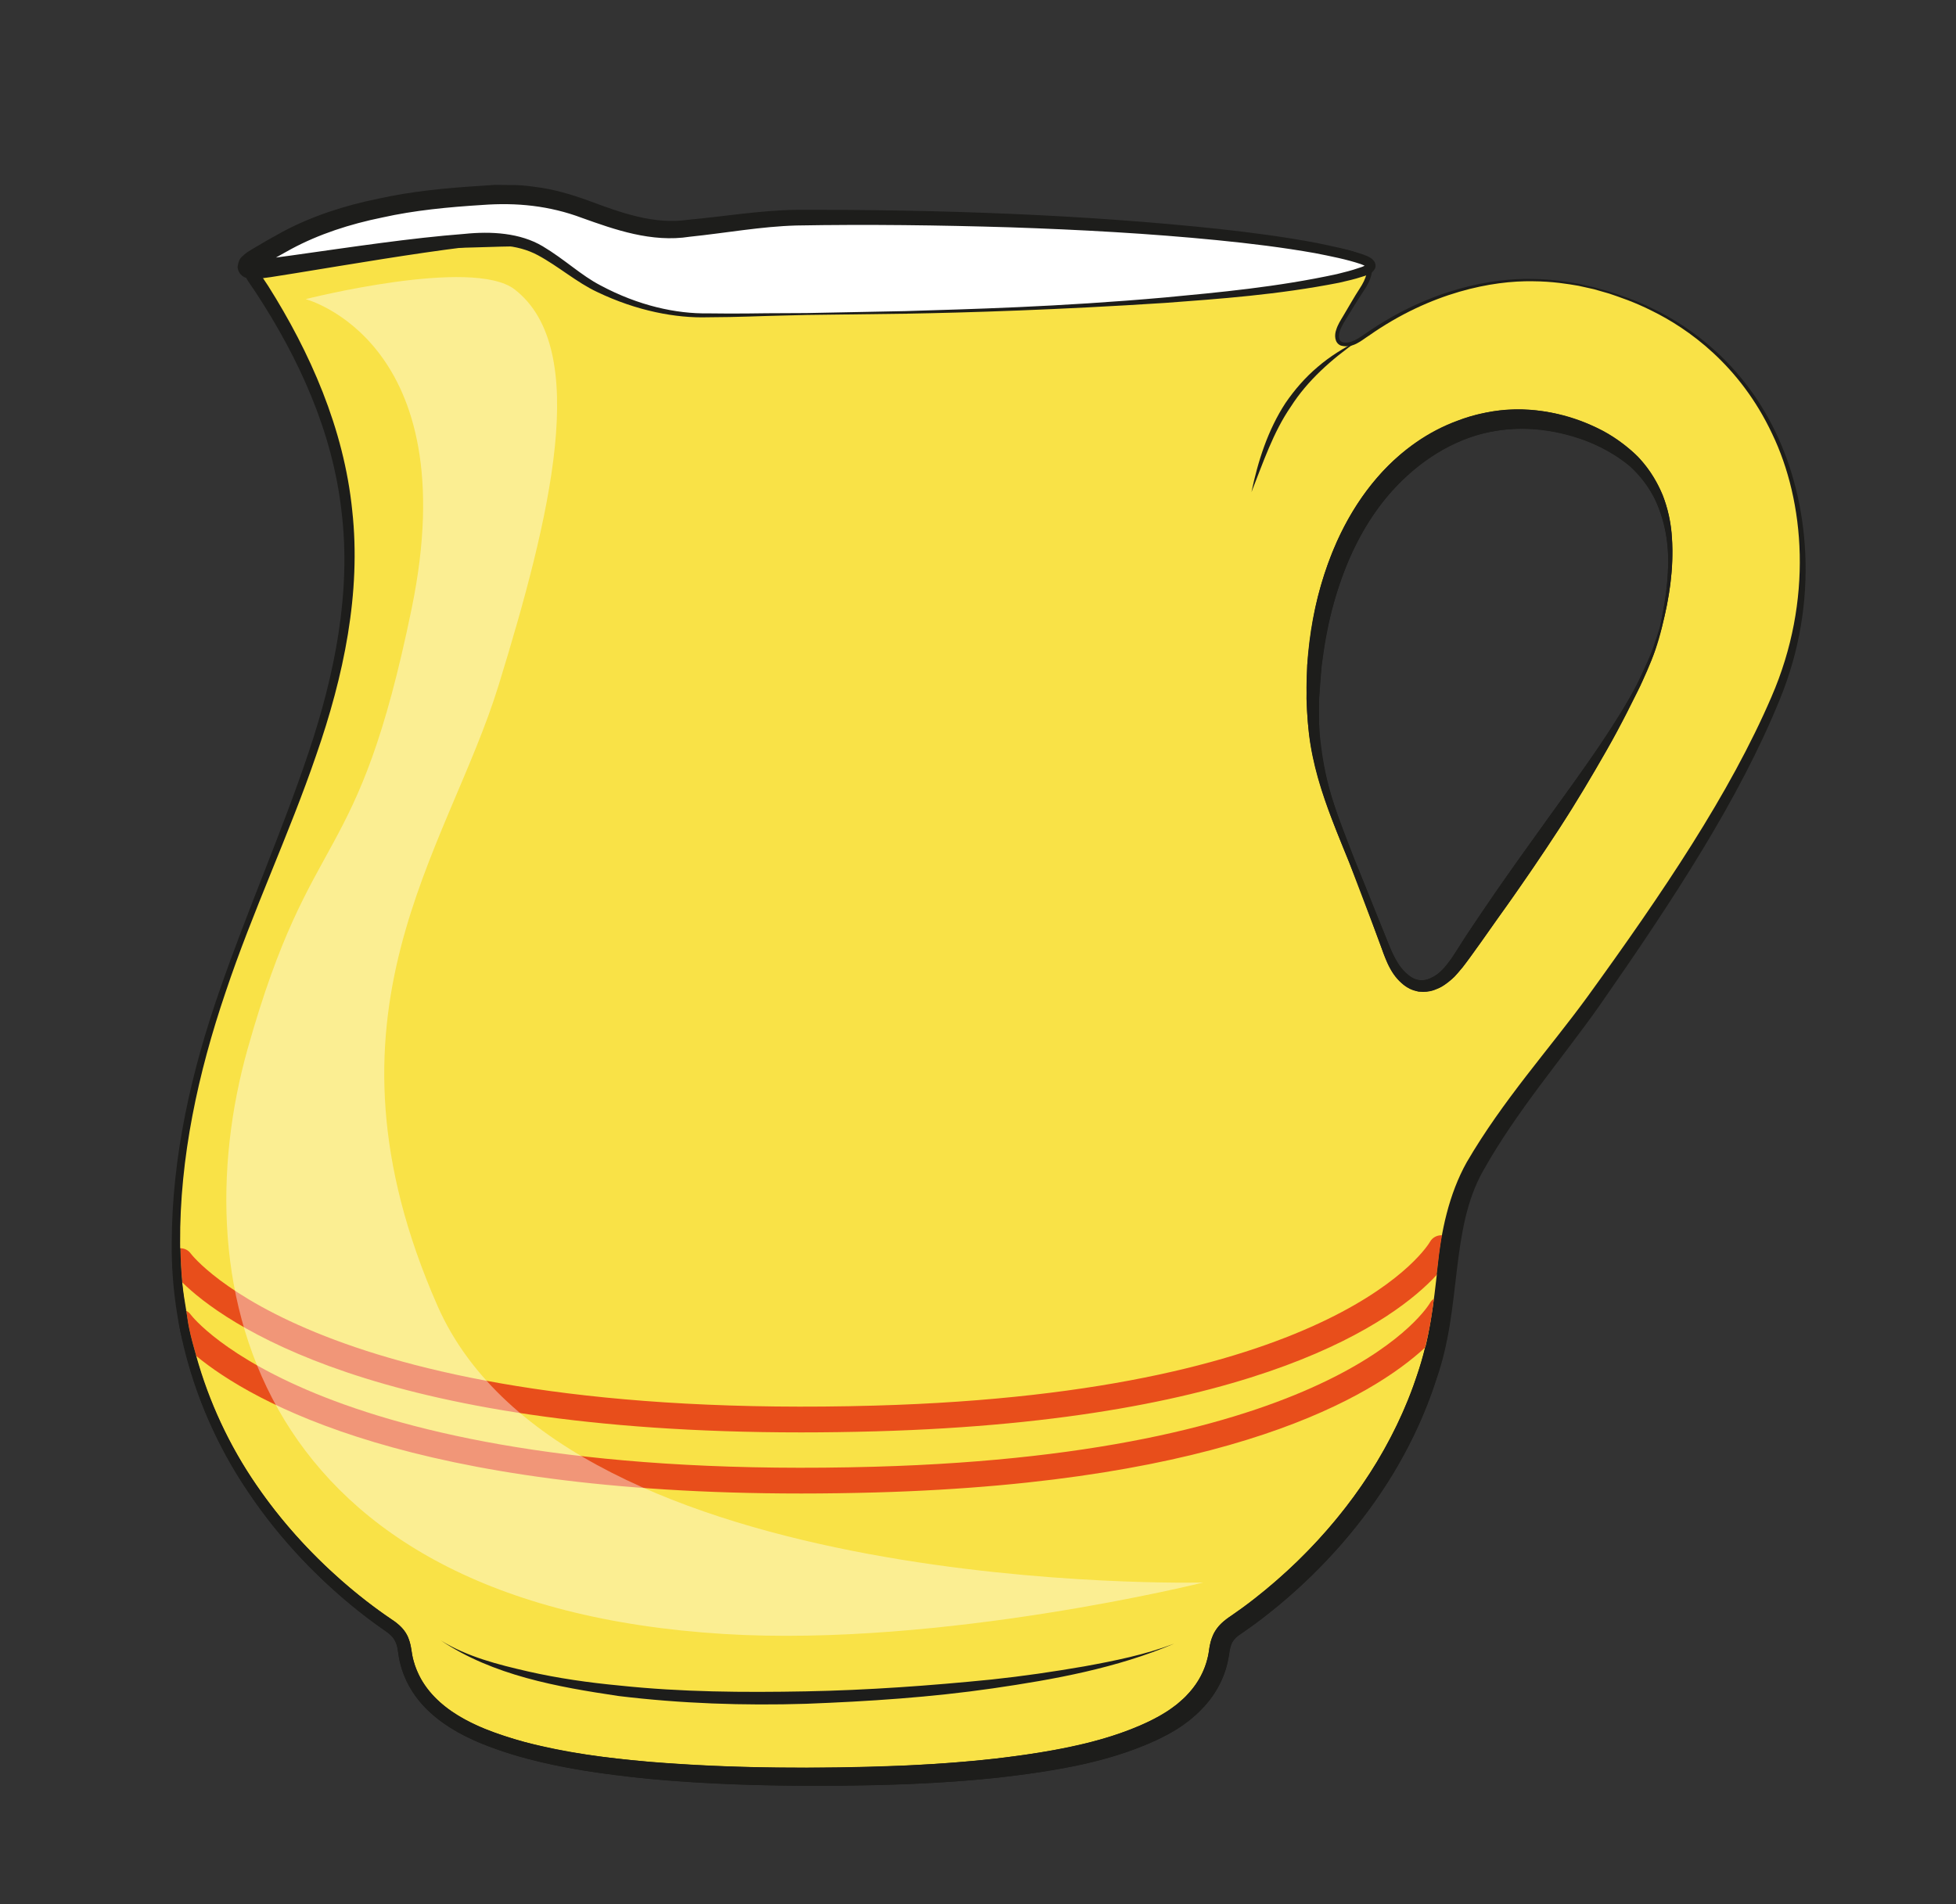 <?xml version="1.0" encoding="iso-8859-1"?>
<!-- Generator: Adobe Illustrator 16.0.0, SVG Export Plug-In . SVG Version: 6.00 Build 0)  -->
<!DOCTYPE svg PUBLIC "-//W3C//DTD SVG 1.1//EN" "http://www.w3.org/Graphics/SVG/1.1/DTD/svg11.dtd">
<svg version="1.1" id="Layer_1" xmlns="http://www.w3.org/2000/svg" xmlns:xlink="http://www.w3.org/1999/xlink" x="0px" y="0px"
	 width="76px" height="74px" viewBox="0 0 76 74" style="enable-background:new 0 0 76 74;" xml:space="preserve">
<rect x="0" y="0" width="76" height="74" fill="#333333" stroke="none"/>
<g>
	<path style="fill:#F9E247;" d="M61.943,11.204c-3.107-0.806-5.991-0.032-8.47,1.561c-0.175,0.113-0.349,0.23-0.518,0.354
		c-0.749,0.541-1.302,0.247-0.83-0.58c0.209-0.367,0.434-0.738,0.672-1.112c0.162-0.253,0.801-1.064,0.062-1.425
		C50.805,9,41.674,10.014,31.125,10c-3.01-0.003-4.121,0.224-6,0c-1.896-0.226-2.148-0.861-5.375-0.75
		c-7.116,0.249-8.811-0.128-9.867,0.816c-0.337,0.344-0.012,0.716,0.245,1.089c9.366,14.299-3.293,22.827-3.293,37.151
		c0,8.581,6.285,13.516,8.287,14.869c0.378,0.257,0.554,0.504,0.616,1.053c0.083,0.608,0.391,1.531,1.404,2.326
		c1.802,1.418,5.822,2.494,14.386,2.494h0.046c8.565,0,12.585-1.076,14.386-2.494c1.015-0.795,1.321-1.718,1.404-2.326
		c0.062-0.549,0.237-0.796,0.616-1.053c1.646-1.112,6.189-4.648,7.751-10.644c0.811-3.413,0.134-5.145,2.207-8.26
		c1.244-1.938,2.931-3.832,4.511-6.094c3.455-4.942,6.417-9.701,7.244-13.188C70.995,19.477,68.751,12.971,61.943,11.204z
		 M64.53,24.396c-0.623,2.639-3.546,6.742-6.461,10.91c-0.488,0.699-0.96,1.388-1.416,2.063c-0.97,1.402-2.14,1.252-2.75-0.384
		c-0.657-1.765-1.369-3.479-2.023-5.176c-0.612-1.54-0.891-3.155-0.878-4.541c0.08-8.22,5.523-12.638,10.8-10.412
		C65.537,18.431,65.083,22.059,64.53,24.396z"/>
	<g>
		<path style="fill:#1D1D1B;" d="M61.935,11.24c0,0-0.205-0.045-0.603-0.134c-0.398-0.068-0.996-0.171-1.782-0.176
			c-1.555-0.025-3.938,0.415-6.357,2.111c-0.295,0.186-0.623,0.513-1.094,0.389c-0.258-0.105-0.249-0.423-0.184-0.604
			c0.06-0.205,0.177-0.382,0.279-0.554c0.212-0.35,0.41-0.712,0.645-1.073c0.217-0.326,0.431-0.81,0.09-1.034
			c-0.726-0.383-1.712-0.395-2.645-0.443c-0.953-0.033-1.945-0.015-2.969,0.013c-4.097,0.124-8.722,0.455-13.781,0.543
			c-1.263,0.018-2.552,0.036-3.865,0.055c-1.306,0.017-2.642,0.158-4.042,0.033c-0.691-0.018-1.402-0.166-2.087-0.354
			c-0.667-0.197-1.307-0.339-1.988-0.398c-1.356-0.101-2.792,0.015-4.244,0.025c-1.446,0.019-2.912,0.038-4.396,0.057
			c-0.729,0.024-1.489,0.024-2.143,0.213c-0.163,0.047-0.314,0.11-0.451,0.194c-0.131,0.074-0.299,0.213-0.288,0.241
			c-0.078,0.09,0.167,0.431,0.39,0.768c1.62,2.567,2.944,5.536,3.266,8.729c0.353,3.197-0.335,6.448-1.404,9.515
			c-1.056,3.087-2.469,6.065-3.518,9.205c-1.062,3.126-1.787,6.424-1.765,9.757C7,51.652,8.06,54.953,9.952,57.698
			c0.938,1.376,2.063,2.622,3.312,3.722c0.624,0.549,1.282,1.061,1.967,1.523c0.172,0.115,0.391,0.28,0.529,0.504
			c0.143,0.226,0.199,0.475,0.229,0.698c0.056,0.407,0.176,0.742,0.365,1.094c0.782,1.377,2.436,2.015,3.982,2.446
			c1.587,0.419,3.228,0.64,4.867,0.778c3.279,0.271,6.573,0.28,9.801,0.155c1.614-0.07,3.216-0.193,4.786-0.419
			c1.564-0.229,3.119-0.544,4.515-1.145c0.35-0.146,0.68-0.323,0.992-0.518c0.152-0.091,0.312-0.219,0.432-0.305
			c0.138-0.128,0.318-0.262,0.412-0.383c0.476-0.5,0.778-1.129,0.857-1.856c0.043-0.238,0.126-0.49,0.287-0.708
			c0.155-0.216,0.369-0.365,0.525-0.474c0.324-0.223,0.615-0.433,0.914-0.668c0.593-0.464,1.16-0.957,1.695-1.476
			c2.135-2.08,3.781-4.579,4.657-7.273c0.463-1.313,0.627-2.733,0.78-4.12c0.127-1.398,0.441-2.867,1.132-4.105
			c1.413-2.421,3.187-4.372,4.671-6.404c2.95-4.071,5.56-7.934,7.171-11.683c1.63-3.754,1.289-7.605,0.024-10.228
			c-1.261-2.68-3.278-4.091-4.663-4.771c-0.702-0.355-1.28-0.54-1.663-0.672C62.135,11.299,61.935,11.24,61.935,11.24z
			 M61.952,11.168c0,0,0.204,0.058,0.598,0.169c0.387,0.129,0.97,0.311,1.681,0.663c1.401,0.674,3.456,2.084,4.757,4.791
			c1.283,2.644,1.75,6.549,0.154,10.419c-1.562,3.841-4.119,7.749-7.013,11.898c-1.46,2.067-3.208,4.079-4.503,6.395
			c-1.301,2.301-0.813,5.286-1.825,8.131c-0.912,2.825-2.626,5.435-4.836,7.597c-0.555,0.54-1.141,1.053-1.757,1.536
			c-0.303,0.24-0.636,0.481-0.948,0.696c-0.319,0.21-0.418,0.354-0.478,0.651c-0.084,0.816-0.462,1.68-1.085,2.299
			c-0.158,0.181-0.3,0.276-0.45,0.414c-0.195,0.147-0.346,0.261-0.53,0.374c-0.355,0.22-0.724,0.412-1.103,0.568
			c-1.516,0.64-3.115,0.947-4.719,1.175c-1.606,0.222-3.229,0.336-4.861,0.397c-3.265,0.104-6.564,0.089-9.891-0.221
			c-1.661-0.16-3.329-0.404-4.967-0.857c-0.816-0.236-1.626-0.526-2.39-0.946c-0.759-0.434-1.469-1.011-1.904-1.819
			c-0.211-0.385-0.362-0.858-0.412-1.284c-0.04-0.401-0.179-0.627-0.524-0.851c-0.702-0.486-1.367-1.018-1.999-1.588
			c-1.263-1.14-2.396-2.427-3.338-3.846c-1.909-2.82-2.966-6.222-2.937-9.606c0.007-3.394,0.77-6.708,1.864-9.841
			c1.088-3.141,2.42-6.156,3.45-9.228c1.029-3.059,1.663-6.258,1.285-9.369c-0.35-3.121-1.664-5.964-3.314-8.49L9.635,10.92
			c-0.103-0.171-0.249-0.453-0.131-0.777c0.153-0.332,0.341-0.396,0.514-0.527c0.182-0.116,0.381-0.201,0.577-0.262
			c0.793-0.237,1.55-0.233,2.298-0.274c1.486-0.027,2.953-0.054,4.401-0.08c1.441-0.017,2.861-0.145,4.313-0.046
			c0.722,0.057,1.45,0.215,2.11,0.408c0.646,0.179,1.288,0.328,1.961,0.35c1.315,0.134,2.662,0.009,3.98,0.002
			c1.314-0.006,2.604-0.013,3.867-0.019c5.045-0.027,9.671-0.229,13.782-0.282c1.028-0.007,2.023-0.006,2.986,0.046
			c0.481,0.025,0.954,0.062,1.417,0.131c0.458,0.076,0.927,0.146,1.341,0.409c0.221,0.15,0.3,0.462,0.23,0.69
			c-0.057,0.234-0.173,0.429-0.292,0.61c-0.235,0.347-0.446,0.712-0.663,1.055c-0.106,0.176-0.214,0.339-0.268,0.518
			c-0.057,0.173-0.049,0.371,0.096,0.422c0.32,0.098,0.664-0.17,0.955-0.367c2.455-1.695,4.869-2.125,6.438-2.087
			c0.794,0.011,1.395,0.118,1.799,0.189C61.747,11.12,61.952,11.168,61.952,11.168z"/>
		<path style="fill:#1D1D1B;" d="M64.566,24.405c0,0-0.064,0.211-0.183,0.604c-0.094,0.4-0.353,0.949-0.657,1.659
			c-0.357,0.68-0.749,1.528-1.286,2.456c-0.532,0.93-1.14,1.975-1.858,3.078c-0.719,1.1-1.515,2.285-2.395,3.498
			c-0.438,0.626-0.855,1.232-1.366,1.899c-0.139,0.148-0.24,0.301-0.412,0.448c-0.188,0.14-0.354,0.31-0.589,0.378
			c-0.209,0.115-0.469,0.114-0.715,0.107c-0.238-0.074-0.474-0.157-0.637-0.331c-0.362-0.305-0.539-0.721-0.7-1.12
			c-0.146-0.391-0.292-0.784-0.439-1.18c-0.3-0.79-0.604-1.588-0.911-2.394c-0.641-1.588-1.339-3.229-1.558-5.014
			c-0.052-0.444-0.081-0.881-0.097-1.344l0.03-1.31c0.079-0.887,0.198-1.775,0.409-2.63c0.43-1.705,1.175-3.341,2.299-4.641
			c1.115-1.302,2.631-2.202,4.192-2.523c1.577-0.35,3.106,0.002,4.355,0.582c0.577,0.262,1.167,0.695,1.601,1.129
			c0.43,0.465,0.742,0.979,0.957,1.489c0.395,1.042,0.396,2.009,0.357,2.774c-0.049,0.771-0.166,1.366-0.254,1.768
			C64.616,24.19,64.566,24.405,64.566,24.405z M64.494,24.386c0,0,0.042-0.213,0.123-0.614c0.076-0.401,0.172-0.996,0.197-1.755
			c0.037-0.756-0.088-1.696-0.517-2.632c-0.235-0.458-0.563-0.896-0.981-1.279c-0.452-0.371-0.914-0.649-1.542-0.915
			c-1.143-0.451-2.543-0.697-3.927-0.394c-1.39,0.292-2.71,1.125-3.76,2.286c-1.058,1.165-1.789,2.686-2.246,4.299
			c-0.233,0.813-0.376,1.642-0.487,2.489l-0.104,1.306c-0.007,0.41-0.006,0.852,0.02,1.276c0.084,0.861,0.219,1.701,0.478,2.534
			c0.258,0.834,0.588,1.628,0.89,2.439c0.321,0.8,0.64,1.593,0.954,2.376c0.34,0.76,0.561,1.646,1.133,2.086
			c0.271,0.24,0.615,0.266,0.907,0.098c0.296-0.131,0.52-0.403,0.767-0.739c0.401-0.62,0.844-1.298,1.262-1.909
			c0.838-1.257,1.678-2.398,2.439-3.467c0.76-1.066,1.476-2.031,2.065-2.917c0.591-0.884,1.081-1.673,1.436-2.349
			c0.317-0.689,0.59-1.225,0.695-1.624C64.425,24.592,64.494,24.386,64.494,24.386z"/>
	</g>
</g>
<g>
	<path style="fill:#FFFFFF;" d="M31.339,12.203c-3.893,0.034-4.877,0.245-6.843-0.458c-0.858-0.306-1.428-0.563-2.472-1.314
		c-0.611-0.438-1.322-1.052-2.646-1.144c-1.52-0.108-8.369,1.09-9.341,1.176C9.468,10.522,9.472,10.294,10,10
		c1.326-0.778,3.382-2.201,9.234-2.444c2.795-0.106,3.865,0.962,5.984,1.311c1.434,0.234,3.601-0.412,6.123-0.421
		c11.63-0.04,19.393,0.855,21.604,1.641c0.408,0.146,0.423,0.317,0.043,0.458C50.86,11.319,43.209,12.097,31.339,12.203z"/>
	<g>
		<path style="fill:#1D1D1B;" d="M31.339,12.24c0,0-0.349,0.009-1.003,0.025c-0.655,0.011-1.611,0.062-2.837,0.065
			c-1.224,0.037-2.749-0.239-4.303-0.986c-0.785-0.368-1.5-0.997-2.297-1.426c-0.813-0.437-1.792-0.456-2.81-0.315
			c-2.063,0.256-4.298,0.638-6.667,1.023c-0.298,0.047-0.598,0.095-0.9,0.143l-0.475,0.063c-0.063,0.006-0.181,0.017-0.294,0.006
			c-0.061-0.007-0.126-0.014-0.22-0.051c-0.083-0.028-0.29-0.156-0.301-0.416c0.052-0.384,0.191-0.387,0.259-0.48
			C9.576,9.82,9.653,9.771,9.731,9.723l0.405-0.239c0.263-0.16,0.554-0.312,0.833-0.471c1.146-0.614,2.422-1.027,3.726-1.291
			c1.304-0.29,2.65-0.418,4.007-0.501l0.51-0.036L19.74,7.19c0.331-0.009,0.686,0.02,1.052,0.073
			c0.721,0.087,1.404,0.294,2.06,0.529c1.289,0.483,2.571,0.945,3.89,0.748c1.355-0.121,2.759-0.363,4.18-0.386
			c5.604-0.015,11.19,0.186,16.412,0.741c1.305,0.142,2.585,0.312,3.832,0.548c0.623,0.13,1.238,0.252,1.84,0.462
			c0.093,0.039,0.141,0.052,0.246,0.118c0.044,0.021,0.097,0.078,0.138,0.123c0.052,0.08,0.079,0.184,0.034,0.291
			c-0.086,0.157-0.188,0.193-0.267,0.234c-0.084,0.04-0.174,0.066-0.239,0.085c-0.286,0.095-0.59,0.163-0.891,0.232
			c-2.378,0.467-4.644,0.626-6.734,0.782c-4.183,0.27-7.672,0.379-10.115,0.421C32.735,12.224,31.339,12.24,31.339,12.24z
			 M31.338,12.166c0,0,1.396-0.028,3.837-0.076c2.44-0.076,5.932-0.16,10.101-0.531c2.079-0.196,4.35-0.403,6.673-0.908
			c0.283-0.071,0.567-0.139,0.857-0.241c0.082-0.025,0.137-0.044,0.19-0.07c0.058-0.021,0.095-0.069,0.082-0.046
			c-0.012,0.032-0.008,0.063,0.007,0.074c-0.017-0.004-0.009-0.014-0.037-0.025c-0.022-0.02-0.12-0.058-0.169-0.078
			c-0.564-0.19-1.175-0.307-1.786-0.428c-1.232-0.219-2.506-0.376-3.805-0.504c-2.598-0.257-5.295-0.407-8.037-0.499
			c-2.74-0.083-5.536-0.121-8.312-0.071c-1.374,0.039-2.729,0.291-4.14,0.437c-1.48,0.233-2.916-0.277-4.181-0.73
			c-1.27-0.478-2.544-0.604-3.875-0.505c-1.328,0.083-2.641,0.208-3.893,0.488c-1.258,0.256-2.457,0.646-3.534,1.224
			c-0.269,0.153-0.534,0.291-0.803,0.455l-0.396,0.234c-0.054,0.033-0.106,0.068-0.14,0.098c-0.044,0.006-0.033,0.116,0.003-0.11
			c-0.01-0.177-0.144-0.253-0.16-0.252c-0.022-0.009-0.011-0.003,0.004-0.002c0.04,0.005,0.076,0.005,0.165-0.002l0.433-0.049
			c0.3-0.04,0.597-0.08,0.893-0.12c2.375-0.333,4.621-0.677,6.725-0.839c1.048-0.108,2.167-0.042,3.044,0.479
			c0.862,0.514,1.496,1.134,2.246,1.521c1.485,0.796,2.952,1.106,4.17,1.088c1.217,0.021,2.179-0.01,2.833-0.007
			C30.989,12.167,31.338,12.166,31.338,12.166z"/>
	</g>
</g>
<g>
	<path style="fill:#1D1D1B;" d="M17.125,63.75c1.033,0.639,2.224,0.938,3.391,1.206c1.173,0.267,2.368,0.436,3.566,0.549
		c2.396,0.254,4.812,0.271,7.223,0.225c2.413-0.046,4.825-0.22,7.226-0.461c1.201-0.127,2.395-0.302,3.584-0.508
		c1.187-0.216,2.378-0.454,3.51-0.886c-2.235,0.952-4.655,1.391-7.051,1.739c-2.405,0.349-4.83,0.506-7.256,0.599
		c-2.428,0.075-4.865-0.009-7.282-0.302C21.651,65.556,19.16,65.114,17.125,63.75z"/>
</g>
<g>
	<path style="fill:#1D1D1B;" d="M52.75,13.25c-1.008,0.71-1.937,1.524-2.593,2.55c-0.69,1.003-1.079,2.177-1.532,3.325
		c0.253-1.204,0.634-2.409,1.323-3.464c0.354-0.516,0.768-0.994,1.245-1.397C51.667,13.856,52.198,13.525,52.75,13.25z"/>
</g>
<path style="fill:none;" d="M53.959,36.7c0.211,0.532,0.473,1.062,0.913,1.302c0.429,0.245,0.921-0.011,1.261-0.405
	c0.345-0.405,0.623-0.938,0.956-1.42c1.296-1.947,2.668-3.831,4.032-5.721c1.33-1.895,2.739-3.817,3.373-6.069
	c0.244-1.135,0.421-2.306,0.265-3.45c-0.147-1.14-0.674-2.216-1.541-2.912c-1.759-1.354-4.239-1.745-6.285-0.965
	c-2.075,0.785-3.632,2.625-4.521,4.689c-0.884,2.084-1.254,4.417-1.145,6.705c0.136,2.311,1.196,4.451,2.04,6.62L53.959,36.7z"/>
<path style="fill:none;" d="M31.132,58.041c-15.083,0-21.309-3.536-23.508-5.346c0.498,1.78,1.283,3.478,2.327,5.003
	c1.254,1.832,2.829,3.443,4.606,4.77c0.223,0.164,0.448,0.326,0.678,0.479c0.226,0.143,0.541,0.419,0.642,0.741
	c0.123,0.331,0.116,0.62,0.189,0.848c0.068,0.249,0.165,0.491,0.292,0.716c0.509,0.916,1.459,1.514,2.459,1.927
	c2.034,0.813,4.277,1.099,6.489,1.298c2.223,0.183,4.46,0.234,6.699,0.218c2.236-0.018,4.474-0.102,6.686-0.35
	c2.191-0.267,4.447-0.626,6.333-1.64c0.925-0.507,1.672-1.286,1.895-2.263c0.062-0.215,0.051-0.521,0.209-0.889
	c0.153-0.363,0.487-0.619,0.714-0.763c0.452-0.309,0.891-0.643,1.316-0.992c1.698-1.402,3.182-3.073,4.324-4.952
	c0.84-1.401,1.496-2.899,1.889-4.476C53.33,54.255,47.79,57.613,34.014,58C33.02,58.027,32.059,58.041,31.132,58.041z"/>
<path style="fill:none;" d="M34.014,55.625c-0.995,0.027-1.956,0.041-2.882,0.041c-16.59,0-22.466-4.278-24.052-5.831
	c0.034,0.371,0.098,0.737,0.158,1.105c0.064,0.035,0.124,0.081,0.169,0.145c0.057,0.078,4.992,6.524,26.579,5.915
	c18.149-0.51,21.542-6.304,21.574-6.362c0.038-0.069,0.092-0.122,0.153-0.164c0.041-0.308,0.078-0.617,0.112-0.93
	C54.226,51.279,48.978,55.205,34.014,55.625z"/>
<path style="fill:none;" d="M7.407,48.71c0.057,0.077,4.992,6.521,26.579,5.915c18.149-0.51,21.542-6.304,21.574-6.362
	c0.096-0.175,0.284-0.268,0.472-0.257c0.039-0.226,0.079-0.451,0.132-0.678c0.262-1.143,0.79-2.216,1.43-3.168
	c1.249-1.905,2.745-3.596,4.072-5.388c1.317-1.804,2.593-3.654,3.802-5.537c1.202-1.887,2.344-3.819,3.239-5.862
	c0.917-2.03,1.36-4.267,1.187-6.494c-0.153-2.22-0.96-4.411-2.373-6.142c-1.405-1.744-3.424-2.932-5.586-3.497
	c-2.172-0.57-4.514-0.337-6.554,0.574c-0.513,0.223-1.006,0.485-1.486,0.771c-0.241,0.146-0.473,0.293-0.702,0.456
	c-0.226,0.153-0.459,0.344-0.763,0.407c-0.143,0.03-0.334,0.028-0.463-0.111c-0.115-0.148-0.098-0.329-0.062-0.471
	c0.078-0.299,0.257-0.522,0.386-0.769l0.436-0.726c0.155-0.235,0.308-0.466,0.365-0.717c0.162-0.555-0.575-0.688-1.073-0.785
	c-0.544-0.093-1.103-0.127-1.66-0.148C49.241,9.686,48.12,9.71,47,9.744c-2.241,0.072-4.483,0.197-6.728,0.299
	s-4.49,0.203-6.739,0.235l-3.367,0.036c-1.118,0.016-2.229,0.098-3.373,0.106c-1.133,0.005-2.325-0.109-3.415-0.455
	c-1.052-0.333-2.119-0.419-3.232-0.398c-2.234,0.073-4.498,0.097-6.735,0.117c-0.559,0.011-1.117,0.016-1.661,0.06
	c-0.541,0.046-1.078,0.122-1.478,0.381c-0.05,0.033-0.099,0.066-0.146,0.105c-0.012,0.009-0.074,0.062-0.043,0.034
	c-0.024,0.027-0.051,0.06-0.044,0.057c-0.021,0.034-0.033,0.07-0.004,0.158c0.057,0.179,0.25,0.403,0.404,0.66
	c0.298,0.472,0.595,0.963,0.866,1.462c1.093,1.984,1.917,4.142,2.267,6.393c0.361,2.249,0.221,4.556-0.262,6.764
	c-0.478,2.213-1.259,4.336-2.085,6.425c-1.683,4.152-3.449,8.333-4.014,12.786c-0.147,1.173-0.225,2.359-0.202,3.54
	C7.162,48.512,7.312,48.576,7.407,48.71z M51.761,21.476c0.884-2.204,2.536-4.294,4.902-5.141c2.327-0.884,5.091-0.347,6.886,1.324
	c0.895,0.861,1.358,2.076,1.416,3.256c0.077,1.187-0.108,2.358-0.398,3.489c-0.264,1.148-0.803,2.204-1.329,3.247
	c-0.532,1.045-1.12,2.06-1.724,3.063c-1.206,2.011-2.563,3.917-3.914,5.815c-0.346,0.467-0.646,0.959-1.083,1.424
	c-0.23,0.226-0.497,0.43-0.833,0.534c-0.33,0.108-0.733,0.067-1.021-0.125c-0.586-0.381-0.805-1.012-0.992-1.554l-0.606-1.642
	c-0.766-2.189-1.935-4.281-2.207-6.672C50.6,26.14,50.865,23.71,51.761,21.476z"/>
<path style="fill:#E84E1B;" d="M31.132,55.666c0.926,0,1.887-0.014,2.882-0.041c14.964-0.42,20.211-4.346,21.811-6.081
	c0.056-0.508,0.118-1.021,0.207-1.538c-0.188-0.011-0.375,0.082-0.472,0.257c-0.032,0.059-3.424,5.853-21.574,6.362
	C12.399,55.23,7.464,48.787,7.407,48.71c-0.096-0.134-0.245-0.198-0.398-0.201c0.008,0.443,0.03,0.886,0.071,1.326
	C8.667,51.388,14.542,55.666,31.132,55.666z"/>
<path style="fill:#E84E1B;" d="M55.56,50.638C55.528,50.696,52.135,56.49,33.986,57c-21.586,0.609-26.521-5.837-26.579-5.915
	c-0.045-0.063-0.104-0.109-0.169-0.145c0.037,0.225,0.058,0.452,0.105,0.676c0.075,0.364,0.181,0.721,0.281,1.079
	c2.199,1.81,8.424,5.346,23.508,5.346c0.926,0,1.887-0.014,2.882-0.041c13.776-0.387,19.316-3.745,21.357-5.63
	c0.137-0.549,0.245-1.106,0.313-1.674c0.011-0.073,0.018-0.149,0.028-0.223C55.652,50.516,55.598,50.568,55.56,50.638z"/>
<path style="fill:#1D1D1B;" d="M55.371,52.37c-0.393,1.576-1.049,3.074-1.889,4.476c-1.142,1.879-2.625,3.55-4.324,4.952
	c-0.425,0.35-0.864,0.684-1.316,0.992c-0.227,0.144-0.562,0.399-0.714,0.763c-0.158,0.368-0.146,0.674-0.209,0.889
	c-0.223,0.977-0.97,1.756-1.895,2.263c-1.887,1.014-4.143,1.373-6.333,1.64c-2.212,0.248-4.449,0.332-6.686,0.35
	c-2.238,0.017-4.476-0.035-6.699-0.218c-2.211-0.199-4.455-0.484-6.489-1.298c-1-0.413-1.95-1.011-2.459-1.927
	c-0.128-0.225-0.225-0.467-0.292-0.716c-0.073-0.228-0.066-0.517-0.189-0.848c-0.101-0.322-0.416-0.599-0.642-0.741
	c-0.23-0.152-0.455-0.314-0.678-0.479c-1.777-1.326-3.352-2.938-4.606-4.77c-1.044-1.525-1.83-3.223-2.327-5.003
	c-0.19-0.157-0.351-0.3-0.483-0.427c0.474,2.016,1.314,3.942,2.467,5.661c1.26,1.89,2.846,3.554,4.651,4.936
	c0.227,0.171,0.456,0.34,0.691,0.501c0.236,0.164,0.364,0.287,0.443,0.506c0.079,0.196,0.078,0.483,0.162,0.796
	c0.076,0.294,0.187,0.578,0.333,0.844c0.587,1.082,1.658,1.751,2.705,2.199c2.14,0.884,4.412,1.191,6.655,1.424
	c2.251,0.212,4.508,0.267,6.761,0.266c2.253-0.005,4.511-0.077,6.764-0.316c2.241-0.268,4.533-0.591,6.635-1.697
	c1.029-0.553,2.01-1.509,2.285-2.762c0.131-0.727,0.101-0.873,0.597-1.182c0.474-0.326,0.929-0.674,1.371-1.038
	c1.76-1.46,3.296-3.196,4.484-5.159c1.094-1.822,1.887-3.879,2.21-5.99C56.22,51.462,55.922,51.861,55.371,52.37z"/>
<path style="fill:#1D1D1B;" d="M7.238,50.94c-0.061-0.368-0.124-0.734-0.158-1.105c-0.162-0.158-0.278-0.286-0.357-0.38
	c0.029,0.48,0.084,0.959,0.155,1.438C7.001,50.861,7.128,50.88,7.238,50.94z"/>
<path style="fill:#1D1D1B;" d="M56.442,48.733c0.128-0.243,0.035-0.542-0.207-0.672c-0.065-0.035-0.135-0.051-0.205-0.056
	c-0.088,0.518-0.15,1.03-0.207,1.538C56.241,49.093,56.414,48.787,56.442,48.733z"/>
<path style="fill:#1D1D1B;" d="M7.08,49.835c-0.041-0.44-0.062-0.883-0.071-1.326c-0.103-0.003-0.207,0.019-0.297,0.082
	c-0.011,0.008-0.017,0.02-0.027,0.028c0.004,0.279,0.021,0.557,0.038,0.836C6.802,49.549,6.918,49.677,7.08,49.835z"/>
<path style="fill:#1D1D1B;" d="M7.344,51.616c-0.048-0.224-0.068-0.451-0.105-0.676c-0.11-0.061-0.237-0.079-0.36-0.048
	c0.04,0.265,0.063,0.531,0.117,0.795c0.039,0.196,0.1,0.387,0.146,0.581c0.133,0.127,0.293,0.27,0.483,0.427
	C7.524,52.337,7.418,51.98,7.344,51.616z"/>
<path style="fill:#1D1D1B;" d="M53.064,35.168l0.606,1.642c0.187,0.542,0.406,1.173,0.992,1.554
	c0.288,0.192,0.691,0.233,1.021,0.125c0.336-0.104,0.602-0.309,0.833-0.534c0.437-0.465,0.737-0.957,1.083-1.424
	c1.351-1.898,2.708-3.805,3.914-5.815c0.604-1.004,1.192-2.019,1.724-3.063c0.526-1.043,1.065-2.099,1.329-3.247
	c0.29-1.131,0.476-2.303,0.398-3.489c-0.058-1.18-0.521-2.395-1.416-3.256c-1.795-1.671-4.56-2.208-6.886-1.324
	c-2.366,0.847-4.018,2.937-4.902,5.141c-0.896,2.234-1.161,4.664-0.903,7.021C51.13,30.887,52.298,32.979,53.064,35.168z
	 M52.411,21.749c0.889-2.064,2.446-3.904,4.521-4.689c2.046-0.78,4.526-0.39,6.285,0.965c0.866,0.696,1.393,1.772,1.541,2.912
	c0.157,1.145-0.021,2.315-0.265,3.45c-0.634,2.252-2.043,4.175-3.373,6.069c-1.364,1.89-2.736,3.773-4.032,5.721
	c-0.333,0.482-0.611,1.015-0.956,1.42c-0.34,0.395-0.832,0.65-1.261,0.405c-0.439-0.239-0.701-0.77-0.913-1.302l-0.653-1.626
	c-0.844-2.169-1.904-4.31-2.04-6.62C51.157,26.166,51.527,23.833,52.411,21.749z"/>
<path style="opacity:0.41;fill:#FFFFFF;" d="M11.875,11.625c0,0,6.25,1.625,4.125,12s-3.875,8.25-6.375,17.125
	c-2.613,9.276,0.25,21.625,18.5,22.75c8.499,0.523,18.625-2,18.625-2S22,62.125,17,50.75s0.375-17.625,2.375-24.125
	S22.987,13.573,20,11.25C18.365,9.979,11.875,11.625,11.875,11.625z"/>
</svg>
